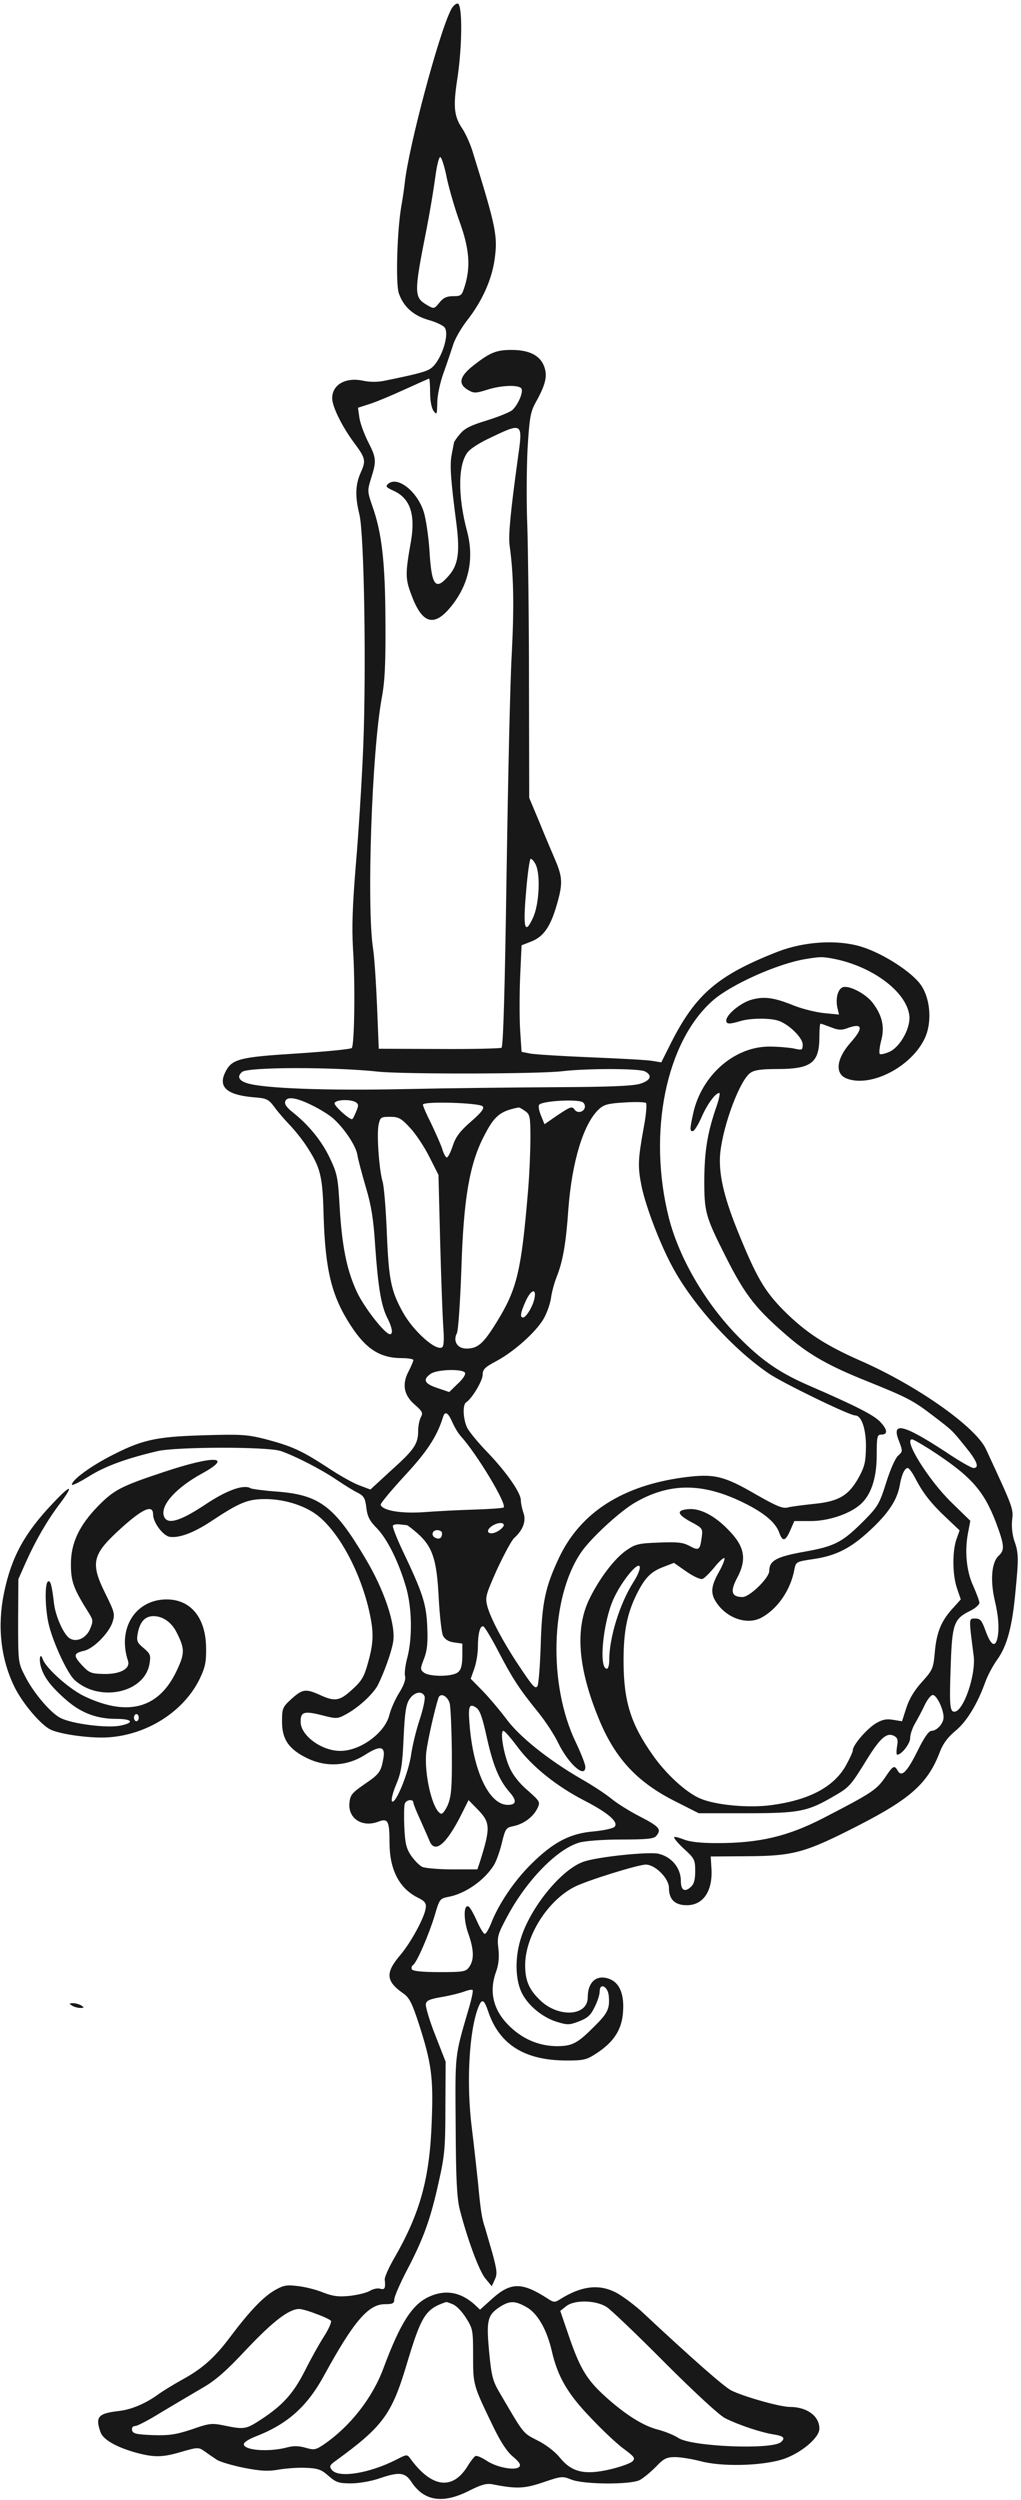 <?xml version="1.0" encoding="UTF-8"?> <svg xmlns="http://www.w3.org/2000/svg" width="206" height="504" viewBox="0 0 206 504" fill="none"><path d="M90.972 2.008C88.514 6.824 82.443 29.656 81.672 36.833C81.576 37.748 81.286 39.819 80.997 41.409C80.13 46.274 79.793 57.112 80.467 59.135C81.383 61.784 83.31 63.566 86.346 64.481C87.84 64.867 89.334 65.589 89.671 65.975C90.875 67.42 88.803 73.344 86.635 74.452C85.671 75.03 83.262 75.608 77.576 76.764C76.179 77.053 74.637 77.053 73.287 76.764C69.77 75.993 67.023 77.535 67.023 80.281C67.023 81.966 68.951 85.868 71.312 89.095C73.769 92.371 73.866 92.852 72.806 95.213C71.697 97.669 71.601 100.029 72.516 103.738C73.48 107.64 73.914 134.855 73.287 150.606C72.998 157.59 72.324 168.235 71.794 174.352C71.119 182.589 70.975 186.828 71.216 191.211C71.697 198.388 71.505 210.767 70.975 211.297C70.734 211.538 65.722 212.02 59.843 212.405C48.231 213.128 46.737 213.513 45.436 216.21C43.99 219.149 45.773 220.738 51.026 221.22C53.82 221.413 54.158 221.605 55.362 223.195C56.037 224.158 57.482 225.796 58.494 226.856C59.506 227.915 61.048 229.842 61.916 231.191C64.662 235.429 65.096 237.067 65.289 245.063C65.626 255.997 66.879 261.247 70.685 267.124C73.769 271.941 76.66 273.819 81.045 273.819C82.347 273.819 83.407 274.012 83.407 274.205C83.407 274.397 82.973 275.457 82.443 276.469C81.045 279.118 81.479 281.333 83.744 283.26C85.238 284.561 85.382 284.898 84.9 285.765C84.611 286.295 84.37 287.547 84.37 288.462C84.37 291.112 83.599 292.268 78.973 296.41L74.733 300.312L72.42 299.445C71.167 298.963 68.228 297.325 65.963 295.784C60.855 292.46 58.832 291.545 53.531 290.148C49.869 289.233 48.664 289.137 41.003 289.378C31.221 289.667 28.523 290.293 21.825 293.809C17.777 295.977 14.5 298.433 14.5 299.348C14.5 299.589 16.09 298.818 18.018 297.614C21.247 295.591 25.631 294.002 31.847 292.557C35.654 291.69 54.061 291.641 56.663 292.557C59.506 293.52 64.758 296.217 67.891 298.337C69.384 299.348 71.312 300.552 72.131 300.938C73.432 301.612 73.673 302.046 73.914 303.972C74.107 305.706 74.54 306.622 76.082 308.163C78.251 310.427 80.564 315.196 82.009 320.301C83.117 324.396 83.214 330.128 82.202 334.126C81.768 335.715 81.576 337.401 81.72 337.931C81.913 338.509 81.527 339.713 80.564 341.254C79.744 342.555 78.829 344.626 78.54 345.83C77.624 349.395 72.709 353.007 68.71 353.007C64.951 353.056 60.663 349.925 60.663 347.179C60.614 345.156 61.337 344.915 64.807 345.782C67.746 346.553 68.083 346.553 69.529 345.782C72.179 344.433 75.215 341.64 76.227 339.761C77.48 337.256 78.973 333.162 79.311 331.091C79.937 327.719 77.576 320.59 73.625 314.04C67.505 303.732 64.469 301.42 56.085 300.745C53.338 300.552 50.881 300.215 50.592 300.071C49.194 299.204 45.677 300.456 41.196 303.491C36.136 306.814 33.63 307.489 33.052 305.61C32.377 303.443 35.558 299.926 40.762 297.084C47.171 293.568 43.267 293.375 33.148 296.747C24.427 299.637 23.029 300.36 19.801 303.635C15.946 307.585 14.259 311.198 14.308 315.485C14.308 318.904 14.886 320.398 17.922 325.214C18.789 326.611 18.837 326.852 18.163 328.442C17.392 330.272 15.464 331.187 14.067 330.32C12.862 329.598 11.176 325.841 10.886 323.191C10.453 319.482 10.164 318.567 9.682 318.856C8.959 319.29 9.104 324.781 9.923 327.864C10.886 331.573 13.633 337.401 15.03 338.701C20.042 343.277 29.149 341.351 30.161 335.474C30.45 333.74 30.354 333.451 29.004 332.295C27.655 331.187 27.511 330.85 27.8 329.261C28.233 326.997 29.245 325.841 30.98 325.841C32.859 325.841 34.642 327.093 35.654 329.164C37.292 332.391 37.292 333.355 35.702 336.727C32.185 344.337 26.017 346.168 17.295 342.121C14.163 340.725 9.296 336.389 8.622 334.511C8.14 333.066 7.803 334.366 8.236 336.004C8.863 338.22 10.356 340.147 13.537 342.892C16.476 345.397 19.56 346.553 23.463 346.553C26.74 346.553 27.173 347.324 24.33 347.902C21.68 348.48 14.5 347.564 12.188 346.36C10.212 345.349 6.791 341.351 5.104 338.027C3.659 335.233 3.659 335.233 3.659 326.804L3.707 318.375L5.249 314.907C7.176 310.62 9.489 306.573 12.091 303.154C15.03 299.252 14.356 299.156 10.694 303.057C4.911 309.126 2.309 313.943 0.816 321.12C-0.582 327.864 0.141 334.463 2.936 340.147C4.526 343.374 8.14 347.661 10.116 348.672C12.091 349.684 18.5 350.551 22.066 350.262C29.824 349.684 37.1 345.011 40.28 338.509C41.388 336.197 41.629 335.137 41.581 332.247C41.533 326.178 38.497 322.469 33.63 322.469C27.318 322.469 23.656 328.345 25.824 334.848C26.354 336.438 24.234 337.594 20.861 337.497C18.355 337.449 17.97 337.256 16.524 335.715C14.741 333.788 14.838 333.307 16.958 332.825C18.885 332.391 21.921 329.309 22.692 327.093C23.222 325.407 23.126 325.07 21.295 321.361C18.259 315.292 18.596 313.51 23.752 308.741C28.571 304.261 30.884 303.154 30.884 305.321C30.884 306.959 32.907 309.656 34.257 309.849C36.136 310.138 39.075 309.03 42.448 306.814C48.327 302.913 49.965 302.238 53.531 302.238C57.579 302.238 61.964 303.683 64.518 305.899C68.662 309.464 72.661 316.93 74.444 324.636C75.456 329.02 75.408 331.139 74.251 335.233C73.48 338.075 72.95 338.942 71.071 340.628C68.565 342.94 67.602 343.133 64.566 341.736C61.675 340.436 61.048 340.532 58.832 342.507C57.001 344.193 56.904 344.385 56.904 347.131C56.904 350.743 58.302 352.718 62.108 354.549C65.867 356.331 70.059 356.09 73.625 353.826C76.757 351.803 77.817 352.044 77.335 354.597C76.853 357.246 76.564 357.68 73.432 359.799C70.926 361.533 70.637 361.967 70.493 363.604C70.252 366.687 73.143 368.517 76.371 367.265C78.251 366.543 78.588 367.121 78.588 371.456C78.588 376.995 80.564 380.752 84.37 382.631C85.671 383.257 86.009 383.69 85.912 384.606C85.719 386.484 82.925 391.638 80.708 394.239C77.721 397.755 77.865 399.441 81.286 401.85C82.587 402.717 83.117 403.776 84.563 408.208C87.02 415.867 87.454 418.805 87.117 427.427C86.731 439.18 84.804 446.212 79.407 455.509C78.395 457.291 77.576 459.121 77.624 459.603C77.817 461.385 77.624 461.722 76.66 461.433C76.179 461.289 75.263 461.482 74.637 461.867C74.01 462.252 72.227 462.686 70.637 462.878C68.276 463.119 67.216 462.975 65.192 462.204C63.795 461.626 61.482 461.048 60.036 460.904C57.82 460.615 57.145 460.759 55.314 461.819C53.001 463.216 50.399 465.913 46.448 471.163C43.267 475.402 40.81 477.57 36.666 479.834C34.931 480.797 32.907 482.049 32.088 482.627C29.486 484.554 26.547 485.806 23.993 486.095C19.801 486.577 19.174 487.251 20.283 490.382C20.813 491.827 23.27 493.272 27.029 494.38C30.932 495.488 32.715 495.488 36.425 494.38C39.943 493.369 40.039 493.369 41.292 494.236C42.015 494.766 43.075 495.488 43.749 495.922C44.376 496.355 46.882 497.078 49.243 497.559C52.712 498.234 54.206 498.282 56.326 497.897C57.868 497.656 60.325 497.463 61.819 497.559C64.132 497.656 64.855 497.897 66.3 499.197C67.794 500.498 68.373 500.69 70.83 500.69C72.372 500.69 74.878 500.257 76.42 499.727C80.467 498.33 81.72 498.426 82.973 500.353C85.575 504.303 89.334 504.881 94.73 502.135C97.14 500.931 98.151 500.642 99.404 500.883C104.271 501.846 105.861 501.75 109.668 500.449C113.234 499.245 113.475 499.197 115.258 499.92C117.763 500.931 127.208 500.979 129.087 500.016C129.81 499.631 131.255 498.426 132.315 497.367C133.906 495.681 134.484 495.392 136.219 495.392C137.327 495.392 139.64 495.777 141.326 496.211C145.567 497.367 153.517 497.174 157.806 495.873C161.468 494.717 165.323 491.538 165.323 489.66C165.323 487.107 162.817 485.277 159.348 485.277C157.372 485.277 150.048 483.205 147.542 481.953C146.049 481.182 139.64 475.547 129.424 466.009C128.316 464.998 126.389 463.505 125.088 462.686C121.425 460.374 117.619 460.663 112.945 463.601C111.981 464.227 111.692 464.227 110.535 463.456C105.331 460.085 103.067 460.085 99.308 463.456L96.85 465.672L95.79 464.661C92.947 462.108 89.864 461.53 86.539 463.071C83.166 464.612 80.756 468.37 77.383 477.425C75.167 483.446 70.637 489.226 65.337 492.839C63.698 493.947 63.361 493.995 61.675 493.513C60.374 493.128 59.265 493.08 58.013 493.417C54.254 494.428 49.194 494.043 49.194 492.791C49.194 492.405 50.206 491.779 51.411 491.298C57.964 488.793 62.012 485.228 65.529 478.678C71.36 468.032 74.348 464.564 77.624 464.564C79.214 464.564 79.552 464.42 79.552 463.601C79.552 463.071 80.708 460.374 82.154 457.628C85.479 451.27 86.876 447.368 88.514 439.951C89.719 434.604 89.864 433.014 89.864 424.826L89.912 415.674L87.84 410.375C86.683 407.485 85.864 404.643 85.912 404.114C86.009 403.343 86.635 403.054 89.189 402.62C90.924 402.331 92.947 401.801 93.718 401.512C94.489 401.223 95.212 401.079 95.357 401.223C95.501 401.32 95.164 403.006 94.586 404.932C91.695 414.855 91.839 413.747 91.936 428.583C91.984 439.18 92.176 443.13 92.755 445.442C94.248 451.27 96.658 457.917 97.959 459.41L99.212 460.952L99.838 459.603C100.368 458.447 100.272 457.724 99.356 454.305C98.73 452.137 98.055 449.825 97.862 449.151C97.236 447.368 96.947 445.538 96.465 440.24C96.176 437.59 95.646 432.581 95.212 429.161C94.056 420.105 94.634 409.46 96.513 404.692C97.236 402.861 97.67 403.054 98.537 405.655C100.802 412.254 105.909 415.433 114.342 415.433C117.811 415.433 118.39 415.289 120.414 413.94C123.883 411.676 125.521 409.123 125.714 405.51C125.955 402.042 124.991 399.778 123.016 399.008C120.414 397.996 118.582 399.538 118.582 402.717C118.582 406.57 112.463 406.859 108.801 403.102C106.68 401.031 105.958 399.2 105.958 396.214C105.958 390.386 110.439 383.257 115.836 380.463C118.197 379.211 128.75 375.935 130.292 375.935C132.219 375.935 134.966 378.729 134.966 380.608C134.966 382.968 136.17 384.124 138.58 384.124C141.905 384.124 143.832 381.234 143.543 376.706L143.398 374.298L150.626 374.249C160.071 374.201 162.384 373.575 173.033 368.132C183.778 362.641 187.248 359.51 189.657 353.152C190.235 351.61 191.247 350.214 192.789 348.961C195.102 347.035 197.222 343.518 198.812 339.087C199.294 337.738 200.402 335.715 201.27 334.511C203.197 331.813 204.257 327.864 204.884 320.879C205.558 314.088 205.51 313.028 204.643 310.62C204.257 309.464 204.065 307.778 204.209 306.429C204.498 304.165 204.402 303.972 198.909 292.123C196.789 287.643 184.983 279.31 173.515 274.301C166.431 271.17 162.528 268.617 158.095 264.186C154.192 260.236 152.554 257.394 148.699 247.857C145.904 240.872 144.94 236.345 145.326 232.395C145.952 226.663 149.277 217.8 151.397 216.307C152.216 215.729 153.614 215.536 156.794 215.536C163.733 215.536 165.323 214.284 165.323 208.985C165.323 207.54 165.419 206.384 165.564 206.384C165.66 206.384 166.624 206.721 167.636 207.107C169.033 207.685 169.804 207.733 170.816 207.348C174.045 206.143 174.334 207.155 171.587 210.238C168.696 213.513 168.407 216.548 170.864 217.463C175.683 219.293 183.778 215.151 186.525 209.467C188.067 206.336 187.778 201.567 185.898 198.725C184.164 196.076 178.189 192.223 173.804 190.874C168.937 189.381 162.239 189.814 156.89 191.886C144.844 196.606 140.411 200.411 135.448 210.141L133.424 214.187L131.641 213.898C130.677 213.706 125.136 213.417 119.305 213.176C113.427 212.935 107.885 212.598 106.921 212.405L105.235 212.068L104.946 207.685C104.801 205.276 104.801 200.459 104.946 196.943L105.235 190.585L107.211 189.814C109.668 188.851 111.065 186.828 112.318 182.493C113.571 178.206 113.523 176.905 112.029 173.389C111.355 171.8 109.861 168.331 108.801 165.682L106.777 160.865L106.729 137.504C106.729 124.643 106.536 110.434 106.391 105.954C106.199 101.426 106.247 94.49 106.44 90.54C106.825 84.182 107.018 83.074 108.078 81.147C110.15 77.439 110.535 75.704 109.716 73.681C108.849 71.61 106.68 70.55 103.211 70.55C100.127 70.55 98.874 71.08 95.646 73.585C92.658 75.897 92.321 77.439 94.538 78.691C95.646 79.317 96.079 79.269 98.248 78.595C101.187 77.631 104.898 77.535 105.235 78.402C105.572 79.221 104.464 81.677 103.356 82.689C102.826 83.122 100.561 84.038 98.248 84.76C95.068 85.723 93.767 86.35 92.851 87.457C92.128 88.276 91.598 89.095 91.598 89.24C91.55 89.432 91.357 90.54 91.116 91.744C90.731 93.864 90.924 96.658 92.128 105.906C92.803 111.445 92.417 113.95 90.538 116.069C87.84 119.2 87.069 118.189 86.635 110.771C86.442 108.073 85.96 104.75 85.527 103.305C84.274 99.162 80.275 95.935 78.347 97.525C77.721 98.054 77.865 98.247 79.455 98.97C82.732 100.463 83.84 103.69 82.925 109.085C81.768 115.539 81.768 116.647 82.925 119.73C84.997 125.462 87.261 126.425 90.394 123.005C94.441 118.478 95.79 112.987 94.248 107.158C92.273 99.788 92.417 93.238 94.538 90.974C95.116 90.348 96.802 89.288 98.296 88.565C105.62 85.049 105.524 85.001 104.464 92.563C103.018 103.112 102.536 107.881 102.826 110.048C103.645 115.828 103.741 122.283 103.259 131.724C102.922 137.408 102.488 157.59 102.199 176.52C101.862 199.978 101.525 211.008 101.187 211.249C100.898 211.394 95.212 211.538 88.514 211.49L76.42 211.442L76.082 203.012C75.889 198.388 75.552 193.042 75.263 191.211C73.962 182.541 75.022 151.81 76.998 140.876C77.672 137.311 77.817 133.843 77.769 125.221C77.721 113.324 77.046 107.399 75.118 102.004C74.107 99.066 74.107 98.921 74.878 96.417C75.986 92.949 75.938 92.323 74.251 89.047C73.48 87.506 72.661 85.29 72.516 84.23L72.227 82.207L74.781 81.388C76.227 80.907 79.407 79.558 81.913 78.402C84.37 77.294 86.49 76.331 86.587 76.331C86.683 76.331 86.78 77.583 86.78 79.124C86.78 80.859 87.069 82.303 87.502 82.882C88.129 83.7 88.177 83.604 88.225 81.244C88.225 79.799 88.755 77.246 89.478 75.223C90.153 73.344 91.02 70.791 91.406 69.587C91.743 68.383 93.092 66.071 94.297 64.53C97.236 60.773 99.212 56.437 99.79 52.343C100.464 47.574 100.079 45.792 95.405 30.716C94.923 29.078 93.959 26.959 93.285 25.947C91.598 23.442 91.406 21.516 92.273 15.88C93.285 9.281 93.333 0.707 92.321 0.707C91.936 0.707 91.309 1.285 90.972 2.008ZM90.153 35.918C90.635 38.133 91.791 42.132 92.755 44.781C94.682 50.127 94.971 53.692 93.815 57.545C93.188 59.568 93.092 59.713 91.454 59.713C90.104 59.713 89.43 60.05 88.659 61.013C87.599 62.314 87.551 62.314 86.153 61.495C83.503 59.954 83.503 59.087 86.057 46.226C86.683 43.047 87.454 38.422 87.791 35.966C88.129 33.365 88.562 31.583 88.852 31.679C89.093 31.727 89.719 33.654 90.153 35.918ZM108.03 174.208C109.09 176.135 108.801 182.204 107.596 184.901C105.909 188.658 105.476 187.31 106.15 179.747C106.44 176.135 106.873 173.148 107.066 173.148C107.307 173.148 107.741 173.63 108.03 174.208ZM168.792 193.427C176.261 195.065 182.718 199.93 183.441 204.554C183.875 206.962 181.754 210.96 179.538 212.02C178.622 212.453 177.707 212.646 177.514 212.501C177.321 212.309 177.466 211.056 177.803 209.756C178.526 207.01 177.996 204.746 176.117 202.242C174.816 200.459 171.491 198.677 170.142 199.014C169.082 199.303 168.551 201.182 168.937 203.109L169.274 204.554L166.335 204.265C164.745 204.12 161.998 203.446 160.263 202.772C156.119 201.086 154.192 200.845 151.59 201.567C149.422 202.194 146.53 204.554 146.53 205.758C146.53 206.529 147.205 206.529 149.422 205.854C151.542 205.228 155.589 205.228 157.228 205.854C159.348 206.673 161.95 209.274 161.95 210.575C161.95 211.731 161.854 211.779 160.167 211.394C159.155 211.201 156.939 211.008 155.204 211.008C148.121 211.008 141.471 216.885 139.833 224.592C139.158 227.723 139.158 228.06 139.784 228.06C140.073 228.06 140.844 226.807 141.519 225.314C142.676 222.617 144.362 220.353 145.133 220.353C145.326 220.353 145.085 221.605 144.555 223.098C142.724 228.397 142.145 232.009 142.097 237.934C142.097 244.389 142.338 245.256 146.338 253.203C150.433 261.344 152.554 263.993 159.637 270.014C163.588 273.289 167.491 275.505 174.864 278.443C183.104 281.767 184.308 282.393 188.308 285.476C192.211 288.462 192.018 288.27 194.861 291.786C197.174 294.628 197.656 295.977 196.403 295.977C196.018 295.977 193.464 294.531 190.765 292.701C182.14 287.065 179.731 286.536 181.417 290.63C182.14 292.557 182.14 292.653 181.224 293.472C180.646 293.953 179.634 296.266 178.815 298.867C177.514 303.009 177.129 303.732 174.623 306.284C170.045 310.909 168.6 311.727 162.384 312.835C156.698 313.847 155.204 314.618 155.204 316.737C155.204 318.134 151.253 321.987 149.807 321.987C147.59 321.987 147.301 320.879 148.651 318.278C150.771 314.377 150.289 311.776 146.868 308.356C144.169 305.562 141.23 304.069 138.965 304.261C136.411 304.454 136.556 305.273 139.351 306.814C141.808 308.115 141.808 308.163 141.567 310.042C141.23 312.546 140.989 312.691 139.11 311.679C137.761 310.957 136.652 310.86 132.99 311.005C128.991 311.149 128.22 311.294 126.485 312.498C124.027 314.136 120.895 318.278 118.872 322.469C116.029 328.394 116.607 336.197 120.703 346.264C123.979 354.404 128.461 359.269 136.219 363.171L140.989 365.579H150.626C161.324 365.579 162.914 365.242 168.214 362.159C171.394 360.329 171.635 360.04 174.96 354.645C177.659 350.31 178.96 349.202 180.453 350.021C181.128 350.406 181.224 350.84 180.983 352.14C180.839 353.056 180.839 353.778 181.032 353.778C181.899 353.778 183.634 351.562 183.634 350.454C183.634 349.732 184.067 348.431 184.597 347.516C185.127 346.601 186.043 344.915 186.573 343.759C187.103 342.651 187.826 341.736 188.211 341.736C188.982 341.736 190.38 344.626 190.38 346.216C190.38 347.468 189.031 348.961 187.97 348.961C187.392 348.961 186.477 350.262 185.079 353.104C182.959 357.342 181.899 358.354 181.128 357.005C180.502 355.849 180.164 355.994 178.815 358.017C176.888 360.859 176.213 361.34 166.046 366.591C158.914 370.251 153.228 371.6 144.699 371.6C141.374 371.6 139.206 371.359 138.001 370.878C137.038 370.492 136.122 370.251 136.026 370.396C135.881 370.541 136.749 371.6 138.001 372.756C140.122 374.683 140.266 374.972 140.266 377.236C140.266 379.018 140.025 379.885 139.351 380.463C138.146 381.571 137.375 381.089 137.375 379.259C137.375 376.561 135.448 374.298 132.749 373.72C130.629 373.334 120.751 374.346 117.86 375.309C113.378 376.754 106.97 384.557 105.042 390.964C103.837 394.865 103.982 399.297 105.331 401.898C106.584 404.354 109.379 406.666 112.174 407.582C114.487 408.304 114.824 408.304 116.848 407.533C118.582 406.859 119.209 406.281 119.98 404.643C120.558 403.536 120.992 402.139 120.992 401.512C120.992 399.682 122.63 400.453 122.823 402.38C123.064 404.981 122.63 405.896 119.835 408.641C116.51 411.965 115.499 412.495 112.511 412.543C109.138 412.543 106.006 411.387 103.356 409.027C99.645 405.751 98.537 401.85 100.079 397.563C100.609 396.118 100.754 394.624 100.561 392.89C100.272 390.482 100.416 390 102.296 386.484C106.199 379.163 112.318 372.853 116.848 371.504C117.956 371.167 121.57 370.878 125.328 370.878C130.533 370.878 131.93 370.733 132.412 370.155C133.52 368.806 133.038 368.277 129.135 366.254C126.967 365.146 124.365 363.508 123.353 362.641C122.293 361.774 119.546 359.944 117.233 358.643C110.584 354.79 104.705 350.069 102.151 346.553C100.85 344.819 98.73 342.314 97.429 340.965L94.971 338.461L95.694 336.438C96.079 335.33 96.417 333.403 96.417 332.151C96.417 329.405 96.85 327.671 97.525 327.912C97.766 327.96 99.163 330.272 100.561 332.97C103.356 338.316 104.657 340.387 108.608 345.252C110.053 347.035 111.836 349.78 112.559 351.273C114.631 355.608 118.101 358.691 118.101 356.235C118.101 355.705 117.233 353.489 116.173 351.273C110.584 339.665 111.065 322.132 117.185 313.076C119.064 310.234 125.232 304.55 128.268 302.865C134.918 299.059 141.326 298.963 148.988 302.479C153.806 304.695 156.457 306.814 157.228 309.03C157.902 310.909 158.481 310.764 159.444 308.548L160.263 306.67H163.396C166.817 306.718 170.961 305.417 173.274 303.587C175.635 301.757 176.888 298.24 176.888 293.424C176.888 289.57 176.984 289.233 177.851 289.233C179.201 289.233 179.056 288.173 177.514 286.584C176.165 285.235 172.551 283.405 163.685 279.551C157.71 276.998 154.144 274.638 149.711 270.255C142.724 263.415 137.134 254.022 134.966 245.593C130.629 228.493 134.339 210.045 143.832 201.712C147.446 198.533 156.746 194.342 162.432 193.379C165.612 192.849 165.998 192.849 168.792 193.427ZM76.323 216.066C81.431 216.596 108.801 216.548 113.523 215.97C118.438 215.392 128.991 215.392 130.147 216.018C131.689 216.837 131.304 217.848 129.087 218.522C127.593 218.956 122.775 219.149 112.077 219.197C103.886 219.245 90.104 219.389 81.479 219.582C65.819 219.919 53.049 219.438 49.821 218.378C48.134 217.848 47.797 216.981 48.857 216.114C50.014 215.103 67.553 215.103 76.323 216.066ZM63.361 223.05C64.71 223.725 66.397 224.784 67.12 225.41C69.336 227.337 71.697 230.805 72.083 232.732C72.227 233.744 73.046 236.73 73.817 239.379C74.926 243.088 75.359 245.834 75.697 251.18C76.275 259.465 76.901 263.27 78.154 265.727C79.118 267.606 79.359 269.002 78.684 269.002C77.672 269.002 73.432 263.559 71.986 260.429C69.963 256.045 68.999 251.325 68.517 243.136C68.18 237.26 68.035 236.585 66.445 233.262C64.758 229.842 62.253 226.759 58.88 224.11C57.772 223.195 57.338 222.569 57.579 221.991C57.964 220.979 59.988 221.316 63.361 223.05ZM71.794 222.231C72.372 222.617 72.372 222.906 71.842 224.158C71.505 224.977 71.167 225.651 71.023 225.651C70.396 225.651 67.505 223.05 67.505 222.472C67.505 221.702 70.685 221.557 71.794 222.231ZM117.571 222.231C117.956 222.472 118.101 223.002 117.956 223.436C117.619 224.303 116.414 224.447 115.932 223.725C115.45 222.954 115.017 223.147 112.366 224.929L109.861 226.663L109.138 224.881C108.752 223.917 108.56 222.954 108.801 222.713C109.572 221.942 116.51 221.557 117.571 222.231ZM129.906 227.193C128.702 233.84 128.653 235.14 129.424 239.09C130.34 243.522 133.472 251.614 136.122 256.238C140.363 263.704 148.121 272.182 155.156 276.95C157.999 278.877 171.394 285.38 172.551 285.38C173.804 285.38 174.719 288.029 174.719 291.593C174.671 294.724 174.478 295.639 173.274 297.855C171.25 301.516 169.226 302.72 164.263 303.202C162.046 303.443 159.685 303.732 158.962 303.924C157.951 304.213 156.698 303.683 152.554 301.323C146 297.518 144.073 297.084 138.05 297.855C125.666 299.493 117.185 304.888 112.848 313.943C110.005 319.964 109.331 323.047 109.09 331.862C108.945 336.1 108.656 339.761 108.415 340.002C107.933 340.532 107.5 340.05 104.464 335.474C101.476 330.995 98.971 326.226 98.344 323.914C97.862 322.035 97.959 321.65 100.272 316.448C101.669 313.461 103.211 310.571 103.741 310.09C105.524 308.5 106.199 306.67 105.62 305.032C105.331 304.213 105.09 303.057 105.09 302.479C105.09 300.938 102.055 296.651 98.296 292.749C96.561 290.967 94.778 288.799 94.297 287.932C93.429 286.198 93.285 283.212 94.056 282.73C95.212 282.008 97.38 278.395 97.38 277.191C97.38 276.083 97.814 275.65 100.272 274.349C103.741 272.471 108.078 268.617 109.668 265.92C110.294 264.86 110.969 262.981 111.162 261.777C111.306 260.573 111.836 258.646 112.318 257.442C113.571 254.263 114.198 250.747 114.679 243.714C115.402 234.225 117.715 226.567 120.799 223.676C121.811 222.713 122.63 222.472 125.955 222.28C128.123 222.135 130.099 222.183 130.34 222.376C130.533 222.52 130.388 224.688 129.906 227.193ZM97.38 223.05C97.766 223.436 97.188 224.254 95.019 226.133C92.803 228.06 91.936 229.216 91.357 230.998C90.924 232.299 90.394 233.358 90.153 233.358C89.912 233.358 89.478 232.539 89.189 231.528C88.852 230.564 87.84 228.301 86.972 226.47C86.057 224.688 85.334 223.002 85.334 222.713C85.334 221.991 96.658 222.328 97.38 223.05ZM105.958 224.014C106.921 224.688 107.018 225.121 107.018 229.408C107.018 231.961 106.825 236.778 106.536 240.102C105.187 256.238 104.319 259.899 100.272 266.45C97.525 270.929 96.417 271.893 94.104 271.893C92.273 271.893 91.357 270.399 92.176 268.81C92.466 268.328 92.851 262.452 93.092 255.804C93.526 241.691 94.73 234.659 97.67 229.023C99.742 224.977 100.898 224.014 104.608 223.291C104.753 223.243 105.379 223.58 105.958 224.014ZM82.684 227.337C83.792 228.493 85.575 231.142 86.587 233.166L88.466 236.874L88.803 250.169C88.996 257.49 89.285 265.245 89.43 267.413C89.623 270.014 89.574 271.411 89.189 271.652C87.936 272.422 83.455 268.424 81.335 264.667C78.925 260.332 78.443 258.165 78.058 248.772C77.865 243.859 77.48 239.138 77.191 238.223C76.516 235.959 75.986 228.927 76.371 226.856C76.709 225.266 76.805 225.17 78.684 225.17C80.419 225.17 80.949 225.459 82.684 227.337ZM107.837 261.777C107.5 263.415 106.15 265.631 105.524 265.631C104.849 265.631 105.042 264.619 106.054 262.355C107.114 259.995 108.271 259.61 107.837 261.777ZM93.815 276.758C94.007 277.095 93.381 278.058 92.369 278.973L90.635 280.659L88.225 279.84C85.623 278.973 85.238 278.154 86.876 276.998C88.129 276.083 93.285 275.939 93.815 276.758ZM91.261 286.728C91.695 287.74 92.466 288.992 92.899 289.474C96.272 293.183 102.296 303.25 101.621 303.924C101.476 304.069 98.778 304.261 95.646 304.358C92.466 304.454 87.84 304.695 85.334 304.888C80.805 305.177 77.191 304.55 76.805 303.394C76.709 303.154 78.877 300.552 81.576 297.614C86.153 292.701 88.177 289.618 89.382 285.717C89.767 284.416 90.394 284.753 91.261 286.728ZM187.537 292.171C195.825 297.518 198.427 300.408 200.933 306.911C202.667 311.583 202.764 312.498 201.463 313.702C200.065 315.003 199.776 318.615 200.692 322.613C201.511 326.033 201.655 328.683 201.173 330.561C200.692 332.199 199.872 331.573 198.861 328.827C198.09 326.708 197.8 326.322 196.789 326.322C195.439 326.322 195.439 326.033 196.451 333.837C196.933 337.69 194.379 345.108 192.548 345.108C191.633 345.108 191.536 343.759 191.825 335.619C192.114 327.382 192.452 326.37 195.825 324.733C196.789 324.251 197.608 323.529 197.608 323.143C197.608 322.806 197.029 321.265 196.355 319.723C194.957 316.737 194.572 312.498 195.391 308.645L195.777 306.622L191.922 302.865C187.296 298.337 182.236 290.196 184.019 290.196C184.26 290.196 185.85 291.112 187.537 292.171ZM184.646 298C186.188 300.986 187.826 303.105 190.91 305.995L193.608 308.548L192.982 310.331C192.114 312.787 192.163 317.508 193.078 320.205L193.849 322.469L192.114 324.396C189.85 326.9 188.934 329.212 188.597 333.259C188.308 336.389 188.163 336.727 185.995 339.135C184.453 340.821 183.441 342.555 182.863 344.337L181.995 347.035L180.212 346.746C178.815 346.505 177.996 346.697 176.695 347.468C174.816 348.624 172.069 351.851 172.069 352.863C172.069 353.248 171.394 354.645 170.623 356.042C168.166 360.329 163.203 362.93 155.638 363.941C151.012 364.568 144.217 363.941 141.134 362.545C138.387 361.34 134.436 357.728 131.785 353.971C127.256 347.613 125.81 342.988 125.81 334.8C125.81 328.875 126.533 325.263 128.509 321.313C130.147 318.086 131.304 316.881 133.857 315.918L135.978 315.099L138.531 316.881C139.929 317.845 141.374 318.519 141.76 318.326C142.145 318.182 143.206 317.122 144.121 316.014C145.037 314.858 145.952 314.04 146.145 314.136C146.338 314.232 145.856 315.485 145.085 316.881C143.446 319.771 143.302 321.217 144.507 323.047C146.627 326.274 150.723 327.671 153.566 326.178C156.842 324.444 159.492 320.639 160.263 316.496C160.601 314.858 160.601 314.858 164.167 314.329C168.744 313.654 171.732 312.113 175.683 308.404C179.249 305.08 180.983 302.431 181.514 299.589C181.899 297.325 182.525 295.977 183.152 295.977C183.393 295.977 184.067 296.892 184.646 298ZM82.057 307.489C82.298 307.537 83.262 308.308 84.322 309.223C87.31 311.92 88.129 314.521 88.514 322.132C88.707 325.744 89.093 329.212 89.382 329.79C89.767 330.513 90.49 330.995 91.598 331.139L93.285 331.38V333.981C93.237 335.908 92.996 336.727 92.321 337.208C91.165 338.075 86.731 338.075 85.575 337.256C84.756 336.63 84.756 336.486 85.575 334.366C86.201 332.729 86.346 331.187 86.201 327.912C86.009 323.336 85.286 321.12 81.142 312.45C79.985 309.993 79.166 307.826 79.263 307.585C79.407 307.392 79.985 307.248 80.612 307.344C81.238 307.392 81.865 307.489 82.057 307.489ZM101.621 307.633C101.476 307.97 100.898 308.5 100.224 308.837C98.682 309.608 97.766 308.789 99.115 307.778C100.224 306.911 101.862 306.814 101.621 307.633ZM89.189 309.126C89.189 310.042 88.707 310.427 87.936 310.09C86.924 309.704 87.117 308.5 88.225 308.5C88.755 308.5 89.189 308.789 89.189 309.126ZM127.786 319.001C125.039 323.336 122.919 330.128 122.919 334.752C122.919 335.667 122.726 336.438 122.437 336.438C120.751 336.438 121.666 327.045 123.787 322.373C125.425 318.76 128.846 314.618 129.087 315.918C129.183 316.352 128.605 317.748 127.786 319.001ZM85.671 342.025C85.816 342.459 85.382 344.578 84.659 346.746C83.937 348.913 83.166 352.14 82.925 353.923C82.395 357.439 79.889 363.652 79.118 363.219C78.877 363.026 79.166 361.629 79.889 359.895C80.949 357.391 81.19 355.849 81.431 350.406C81.672 345.252 81.913 343.615 82.636 342.555C83.599 341.11 85.189 340.821 85.671 342.025ZM90.731 343.422C90.924 344.193 91.116 348.672 91.165 353.296C91.213 360.281 91.068 362.063 90.394 363.797C89.912 364.953 89.285 365.772 88.996 365.676C87.31 365.146 85.527 357.728 86.009 353.248C86.298 350.84 87.743 344.482 88.466 342.314C88.852 341.206 90.297 341.929 90.731 343.422ZM98.2 350.214C99.501 356.042 100.705 358.884 102.777 361.292C104.319 363.026 104.223 363.893 102.44 363.893C98.682 363.893 95.453 357.053 94.73 347.564C94.441 343.952 94.682 343.374 96.079 344.289C96.802 344.771 97.332 346.216 98.2 350.214ZM27.992 346.312C27.992 346.697 27.8 347.035 27.511 347.035C27.27 347.035 27.029 346.697 27.029 346.312C27.029 345.927 27.27 345.59 27.511 345.59C27.8 345.59 27.992 345.927 27.992 346.312ZM104.368 352.14C107.259 356.09 112.27 360.136 117.908 363.026C122.775 365.531 124.895 367.41 123.979 368.325C123.642 368.662 121.763 369.047 119.835 369.24C115.065 369.625 111.692 371.359 107.211 375.791C103.789 379.163 100.609 383.835 99.067 387.833C98.585 388.989 98.055 389.904 97.814 389.904C97.573 389.904 96.85 388.748 96.224 387.303C95.598 385.906 94.875 384.606 94.586 384.413C93.526 383.787 93.478 386.918 94.441 389.711C95.646 393.083 95.694 395.106 94.682 396.551C94.007 397.515 93.574 397.611 88.707 397.611C85.382 397.611 83.358 397.418 83.117 397.081C82.973 396.792 83.021 396.407 83.31 396.214C84.081 395.732 86.442 390.289 87.695 386.243C88.659 382.871 88.755 382.775 90.49 382.438C93.815 381.812 97.621 379.211 99.597 376.128C100.079 375.405 100.802 373.431 101.235 371.648C101.958 368.662 102.103 368.469 103.597 368.18C105.669 367.747 107.548 366.35 108.415 364.616C109.042 363.315 108.993 363.219 106.44 360.955C104.657 359.414 103.404 357.776 102.729 356.186C101.573 353.489 100.85 348.961 101.573 348.961C101.814 348.961 103.067 350.406 104.368 352.14ZM83.407 363.46C83.407 363.701 84.033 365.29 84.804 366.928C85.527 368.566 86.394 370.492 86.683 371.215C87.743 373.768 90.056 371.841 93.044 365.916L94.538 362.93L96.513 364.953C98.922 367.458 98.971 368.566 96.85 375.309L96.32 376.899H91.357C88.611 376.899 85.864 376.658 85.238 376.417C84.611 376.128 83.599 375.068 82.925 374.105C81.961 372.66 81.72 371.6 81.576 368.325C81.479 366.157 81.527 364.038 81.672 363.652C81.961 362.834 83.407 362.641 83.407 363.46ZM91.309 464.564C92.032 464.805 93.237 466.058 94.007 467.31C95.405 469.477 95.453 469.815 95.453 474.969C95.453 480.893 95.453 480.845 99.549 489.323C101.043 492.405 102.344 494.38 103.548 495.344C104.849 496.452 105.139 496.981 104.753 497.367C103.934 498.186 100.127 497.463 98.103 496.066C97.14 495.44 96.128 495.006 95.887 495.199C95.646 495.344 94.875 496.307 94.248 497.367C91.213 502.135 87.02 501.509 82.78 495.681C82.154 494.814 82.057 494.814 80.034 495.873C74.54 498.667 68.373 499.679 66.975 497.993C66.397 497.27 66.493 497.03 67.698 496.163C77.191 489.274 79.022 486.818 82.009 476.847C84.997 466.876 85.816 465.528 90.008 464.131C90.056 464.083 90.635 464.275 91.309 464.564ZM106.295 465.191C108.463 466.443 110.343 469.67 111.355 474.102C112.559 479.304 114.631 482.772 119.305 487.589C121.666 490.093 124.654 492.887 125.955 493.802C128.027 495.344 128.22 495.633 127.593 496.259C127.208 496.644 125.184 497.367 123.16 497.848C118.004 499.053 115.402 498.475 112.993 495.536C111.981 494.284 110.102 492.839 108.415 492.02C105.428 490.479 105.765 490.864 100.85 482.483C99.404 480.026 99.163 479.111 98.682 474.102C98.103 467.743 98.344 466.732 100.946 465.046C102.874 463.842 103.934 463.842 106.295 465.191ZM122.486 465.191C123.401 465.817 128.702 470.874 134.243 476.462C140.025 482.242 145.181 487.011 146.289 487.54C148.94 488.889 153.566 490.431 156.071 490.816C158.143 491.153 158.529 491.538 157.517 492.405C155.541 493.947 139.254 493.272 136.797 491.49C136.074 491.009 134.243 490.238 132.749 489.853C129.713 489.082 126.099 486.77 122.1 483.157C118.438 479.834 117.089 477.618 114.92 471.404L113.041 465.913L114.198 464.998C115.884 463.601 120.365 463.745 122.486 465.191ZM63.843 466.539C65.337 467.069 66.638 467.695 66.782 467.936C66.927 468.177 66.3 469.622 65.337 471.115C64.373 472.608 62.638 475.739 61.482 478.051C59.169 482.579 57.049 484.939 52.712 487.781C49.628 489.804 49.291 489.853 45.291 489.034C42.737 488.504 42.256 488.552 38.69 489.804C35.461 490.864 34.16 491.057 30.835 490.96C27.462 490.816 26.788 490.671 26.643 489.949C26.547 489.467 26.788 489.13 27.27 489.13C27.703 489.13 30.113 487.878 32.57 486.336C35.076 484.843 38.738 482.675 40.714 481.519C43.508 479.93 45.581 478.1 49.821 473.572C55.073 468.032 58.302 465.528 60.374 465.528C60.855 465.528 62.397 465.961 63.843 466.539Z" fill="#181818"></path><path d="M14.501 404.354C14.887 404.595 15.658 404.836 16.188 404.836C17.007 404.836 17.007 404.74 16.429 404.354C16.043 404.113 15.272 403.873 14.742 403.873C13.923 403.873 13.923 403.969 14.501 404.354Z" fill="#181818"></path></svg> 